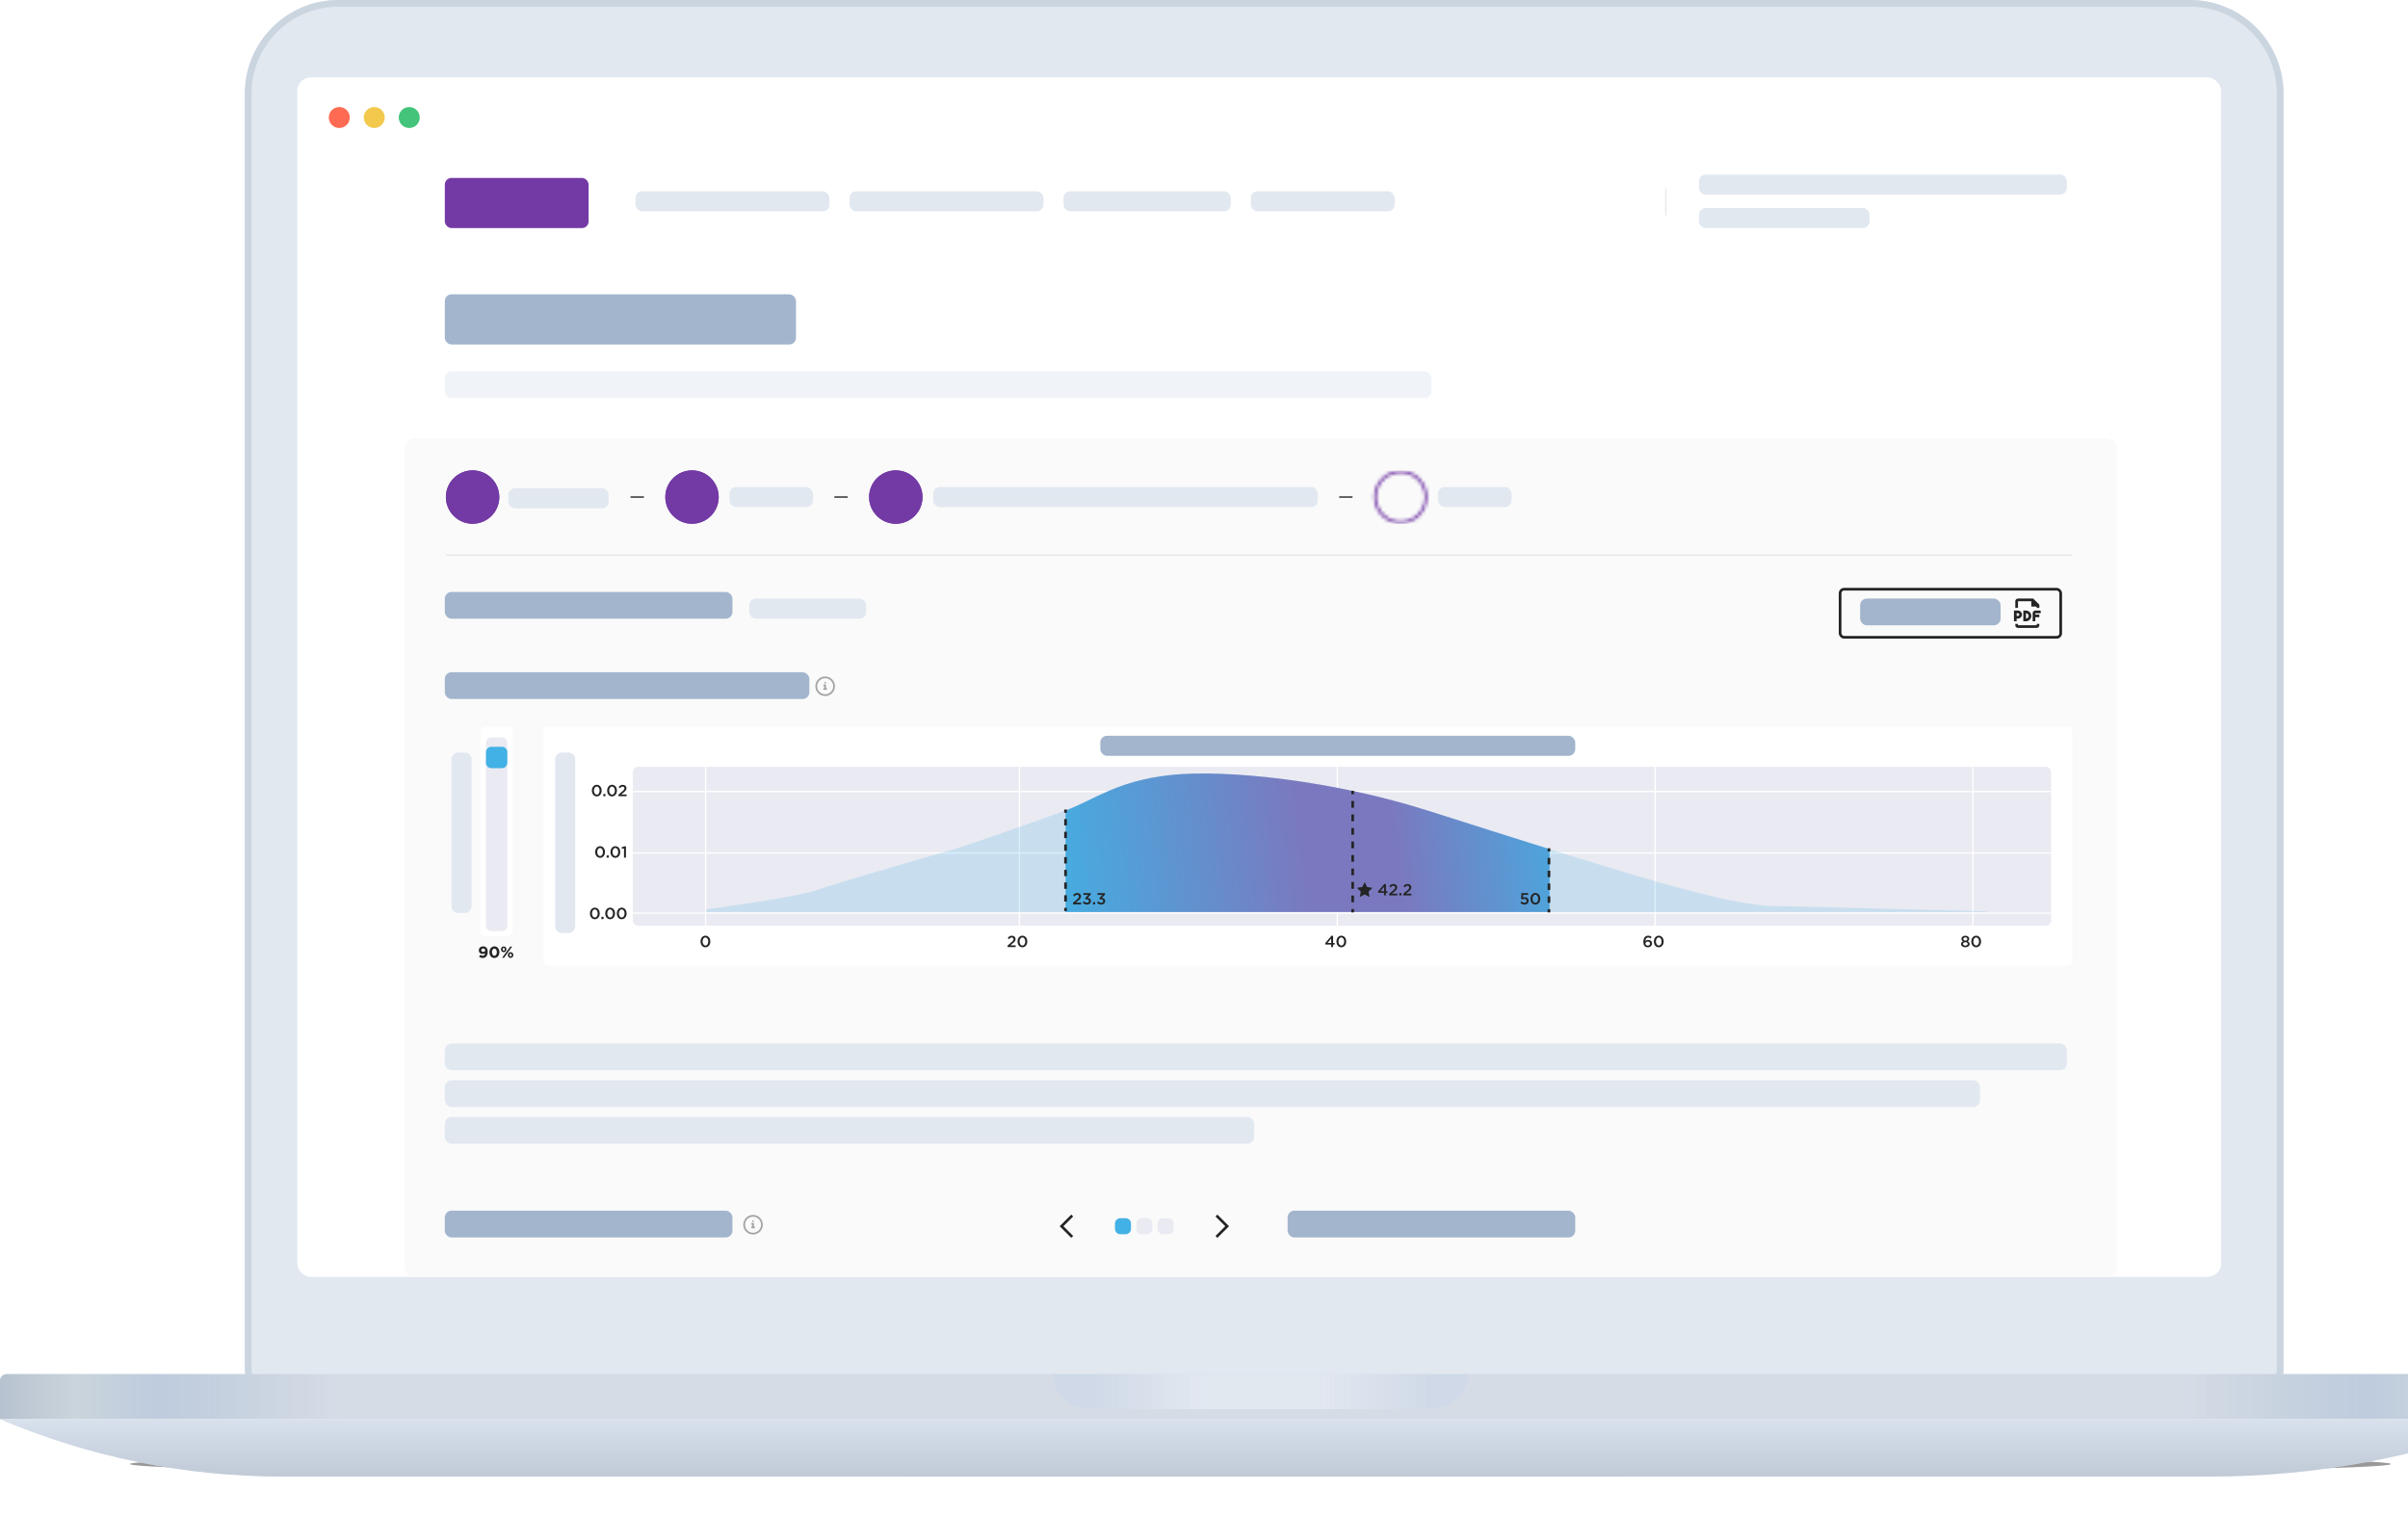 <svg width="720" height="454" viewBox="0 0 720 454" fill="none" xmlns="http://www.w3.org/2000/svg">
<g opacity="0.4" filter="url(#filter0_f_1504_5723)">
<ellipse cx="376.874" cy="437.755" rx="338.028" ry="3.735" fill="black"/>
</g>
<path d="M73.208 28C73.208 12.536 85.744 0 101.208 0H654.779C670.243 0 682.779 12.536 682.779 28V409.851C682.779 412.06 680.989 413.851 678.779 413.851H77.208C74.999 413.851 73.208 412.06 73.208 409.851V28Z" fill="#E2E8F0"/>
<path fill-rule="evenodd" clip-rule="evenodd" d="M654.779 2H101.208C86.849 2 75.208 13.641 75.208 28V409.851C75.208 410.956 76.103 411.851 77.208 411.851H678.779C679.884 411.851 680.779 410.956 680.779 409.851V28C680.779 13.641 669.139 2 654.779 2ZM101.208 0C85.744 0 73.208 12.536 73.208 28V409.851C73.208 412.06 74.999 413.851 77.208 413.851H678.779C680.989 413.851 682.779 412.06 682.779 409.851V28C682.779 12.536 670.243 0 654.779 0H101.208Z" fill="#CBD5E0"/>
<path d="M76.942 25.735C76.942 13.585 86.792 3.735 98.942 3.735H657.044C669.194 3.735 679.044 13.585 679.044 25.735V398.164H76.942V25.735Z" fill="#E2E8F0"/>
<rect x="88.895" y="23.157" width="575.208" height="358.571" rx="4" fill="white"/>
<g clip-path="url(#clip0_1504_5723)">
<g clip-path="url(#clip1_1504_5723)">
<rect width="575" height="336" transform="translate(89 46)" fill="white"/>
<path d="M121 133.425C121 132.086 122.788 131 124.994 131H629.006C631.212 131 633 132.086 633 133.425V379.575C633 380.914 631.212 382 629.006 382H124.994C122.788 382 121 380.914 121 379.575V133.425Z" fill="#FAFAFA"/>
<path d="M144.354 286.439C145.307 286.439 145.82 285.697 145.82 284.609C145.82 283.938 145.662 283.574 145.422 283.334C145.168 283.08 144.905 282.97 144.454 282.97C143.697 282.97 143.175 283.469 143.175 284.144C143.175 284.834 143.644 285.237 144.373 285.237C144.665 285.237 144.89 285.146 145.053 285.007C145.005 285.457 144.785 285.769 144.373 285.769C144.09 285.769 143.884 285.678 143.64 285.481L143.251 286.042C143.534 286.277 143.865 286.439 144.354 286.439ZM144.493 284.623C144.128 284.623 143.908 284.417 143.908 284.12C143.908 283.814 144.114 283.603 144.478 283.603C144.847 283.603 145.068 283.818 145.068 284.115C145.068 284.413 144.857 284.623 144.493 284.623Z" fill="#242424"/>
<path d="M147.823 286.439C148.719 286.439 149.318 285.678 149.318 284.705C149.318 283.723 148.719 282.97 147.833 282.97C146.942 282.97 146.338 283.732 146.338 284.705C146.338 285.687 146.927 286.439 147.823 286.439ZM147.833 285.773C147.387 285.773 147.095 285.318 147.095 284.705C147.095 284.082 147.382 283.636 147.823 283.636C148.264 283.636 148.561 284.096 148.561 284.705C148.561 285.323 148.278 285.773 147.833 285.773Z" fill="#242424"/>
<path d="M150.605 284.705C151.093 284.705 151.424 284.317 151.424 283.847C151.424 283.368 151.098 282.989 150.614 282.989C150.125 282.989 149.795 283.373 149.795 283.847C149.795 284.326 150.121 284.705 150.605 284.705ZM150.13 286.382H150.7L153.149 283.028H152.579L150.13 286.382ZM152.665 286.42C153.154 286.42 153.484 286.032 153.484 285.563C153.484 285.083 153.159 284.705 152.675 284.705C152.186 284.705 151.855 285.088 151.855 285.563C151.855 286.042 152.181 286.42 152.665 286.42ZM150.614 284.269C150.423 284.269 150.298 284.072 150.298 283.847C150.298 283.617 150.403 283.425 150.605 283.425C150.796 283.425 150.921 283.622 150.921 283.847C150.921 284.072 150.815 284.269 150.614 284.269ZM152.675 285.984C152.483 285.984 152.358 285.788 152.358 285.563C152.358 285.333 152.464 285.141 152.665 285.141C152.857 285.141 152.981 285.337 152.981 285.563C152.981 285.788 152.876 285.984 152.675 285.984Z" fill="#242424"/>
<path d="M143.705 218.899C143.705 218.017 144.42 217.302 145.302 217.302H151.691C152.573 217.302 153.288 218.017 153.288 218.899V278.396C153.288 279.278 152.573 279.993 151.691 279.993H145.302C144.42 279.993 143.705 279.278 143.705 278.396V218.899Z" fill="white"/>
<path d="M145.303 222.094C145.303 221.212 146.018 220.497 146.9 220.497H150.094C150.977 220.497 151.692 221.212 151.692 222.094V276.799C151.692 277.681 150.977 278.396 150.094 278.396H146.9C146.018 278.396 145.303 277.681 145.303 276.799V222.094Z" fill="#EAEAF2"/>
<path d="M145.303 224.889C145.303 224.007 146.018 223.292 146.9 223.292H150.094C150.977 223.292 151.692 224.007 151.692 224.889V228.083C151.692 228.965 150.977 229.681 150.094 229.681H146.9C146.018 229.681 145.303 228.965 145.303 228.083V224.889Z" fill="#42B1E5"/>
<rect x="135" y="273" width="48" height="6" rx="2" transform="rotate(-90 135 273)" fill="#E2E8F0"/>
<path d="M162.472 218.899C162.472 218.017 163.187 217.302 164.069 217.302H618.079C618.961 217.302 619.677 218.017 619.677 218.899V287.181C619.677 288.063 618.961 288.778 618.079 288.778H164.069C163.187 288.778 162.472 288.063 162.472 287.181V218.899Z" fill="white"/>
<path d="M178.43 238.123C179.312 238.123 179.897 237.347 179.897 236.389C179.897 235.421 179.317 234.654 178.44 234.654C177.558 234.654 176.974 235.431 176.974 236.389C176.974 237.357 177.549 238.123 178.43 238.123ZM178.44 237.592C177.918 237.592 177.582 237.05 177.582 236.389C177.582 235.713 177.913 235.186 178.43 235.186C178.948 235.186 179.288 235.728 179.288 236.389C179.288 237.06 178.962 237.592 178.44 237.592Z" fill="#242424"/>
<path d="M180.4 238.066H181.037V237.41H180.4V238.066Z" fill="#242424"/>
<path d="M182.997 238.123C183.879 238.123 184.464 237.347 184.464 236.389C184.464 235.421 183.884 234.654 183.007 234.654C182.125 234.654 181.541 235.431 181.541 236.389C181.541 237.357 182.116 238.123 182.997 238.123ZM183.007 237.592C182.485 237.592 182.149 237.05 182.149 236.389C182.149 235.713 182.48 235.186 182.997 235.186C183.515 235.186 183.855 235.728 183.855 236.389C183.855 237.06 183.529 237.592 183.007 237.592Z" fill="#242424"/>
<path d="M184.923 238.066H187.348V237.548H185.752L186.442 236.973C187.031 236.485 187.314 236.202 187.314 235.675C187.314 235.066 186.864 234.664 186.207 234.664C185.608 234.664 185.292 234.918 184.971 235.368L185.388 235.694C185.647 235.359 185.857 235.191 186.164 235.191C186.471 235.191 186.705 235.383 186.705 235.713C186.705 236.015 186.538 236.231 186.078 236.619L184.923 237.601V238.066Z" fill="#242424"/>
<path d="M179.422 256.492C180.304 256.492 180.889 255.715 180.889 254.757C180.889 253.789 180.309 253.022 179.432 253.022C178.55 253.022 177.966 253.799 177.966 254.757C177.966 255.725 178.541 256.492 179.422 256.492ZM179.432 255.96C178.91 255.96 178.574 255.418 178.574 254.757C178.574 254.081 178.905 253.554 179.422 253.554C179.94 253.554 180.28 254.096 180.28 254.757C180.28 255.428 179.954 255.96 179.432 255.96Z" fill="#242424"/>
<path d="M181.392 256.434H182.03V255.778H181.392V256.434Z" fill="#242424"/>
<path d="M183.99 256.492C184.871 256.492 185.456 255.715 185.456 254.757C185.456 253.789 184.876 253.022 183.999 253.022C183.117 253.022 182.533 253.799 182.533 254.757C182.533 255.725 183.108 256.492 183.99 256.492ZM183.999 255.96C183.477 255.96 183.141 255.418 183.141 254.757C183.141 254.081 183.472 253.554 183.99 253.554C184.507 253.554 184.847 254.096 184.847 254.757C184.847 255.428 184.521 255.96 183.999 255.96Z" fill="#242424"/>
<path d="M186.58 256.434H187.165V253.056H186.753L185.852 253.343L185.976 253.823L186.58 253.655V256.434Z" fill="#242424"/>
<path d="M177.855 274.86C178.737 274.86 179.321 274.083 179.321 273.125C179.321 272.157 178.742 271.39 177.865 271.39C176.983 271.39 176.398 272.167 176.398 273.125C176.398 274.093 176.973 274.86 177.855 274.86ZM177.865 274.328C177.342 274.328 177.007 273.786 177.007 273.125C177.007 272.449 177.338 271.922 177.855 271.922C178.373 271.922 178.713 272.464 178.713 273.125C178.713 273.796 178.387 274.328 177.865 274.328Z" fill="#242424"/>
<path d="M179.825 274.802H180.462V274.146H179.825V274.802Z" fill="#242424"/>
<path d="M182.422 274.86C183.304 274.86 183.888 274.083 183.888 273.125C183.888 272.157 183.309 271.39 182.432 271.39C181.55 271.39 180.965 272.167 180.965 273.125C180.965 274.093 181.54 274.86 182.422 274.86ZM182.432 274.328C181.909 274.328 181.574 273.786 181.574 273.125C181.574 272.449 181.905 271.922 182.422 271.922C182.94 271.922 183.28 272.464 183.28 273.125C183.28 273.796 182.954 274.328 182.432 274.328Z" fill="#242424"/>
<path d="M185.89 274.86C186.771 274.86 187.356 274.083 187.356 273.125C187.356 272.157 186.776 271.39 185.899 271.39C185.017 271.39 184.433 272.167 184.433 273.125C184.433 274.093 185.008 274.86 185.89 274.86ZM185.899 274.328C185.377 274.328 185.041 273.786 185.041 273.125C185.041 272.449 185.372 271.922 185.89 271.922C186.407 271.922 186.747 272.464 186.747 273.125C186.747 273.796 186.421 274.328 185.899 274.328Z" fill="#242424"/>
<path d="M189.226 230.879C189.226 229.996 189.941 229.281 190.823 229.281H611.691C612.573 229.281 613.288 229.996 613.288 230.879V275.201C613.288 276.084 612.573 276.799 611.691 276.799H190.823C189.941 276.799 189.226 276.084 189.226 275.201V230.879Z" fill="#EAEAF2"/>
<path d="M210.92 283.245C211.801 283.245 212.386 282.469 212.386 281.51C212.386 280.543 211.806 279.776 210.929 279.776C210.047 279.776 209.463 280.552 209.463 281.51C209.463 282.478 210.038 283.245 210.92 283.245ZM210.929 282.713C210.407 282.713 210.071 282.172 210.071 281.51C210.071 280.835 210.402 280.308 210.92 280.308C211.437 280.308 211.777 280.849 211.777 281.51C211.777 282.181 211.451 282.713 210.929 282.713Z" fill="#242424"/>
<path d="M301.266 283.188H303.69V282.67H302.095L302.785 282.095C303.374 281.606 303.657 281.324 303.657 280.796C303.657 280.188 303.206 279.785 302.55 279.785C301.951 279.785 301.635 280.039 301.314 280.49L301.73 280.816C301.989 280.48 302.2 280.313 302.507 280.313C302.813 280.313 303.048 280.504 303.048 280.835C303.048 281.137 302.88 281.352 302.42 281.74L301.266 282.723V283.188Z" fill="#242424"/>
<path d="M305.699 283.245C306.581 283.245 307.166 282.469 307.166 281.51C307.166 280.543 306.586 279.776 305.709 279.776C304.827 279.776 304.243 280.552 304.243 281.51C304.243 282.478 304.818 283.245 305.699 283.245ZM305.709 282.713C305.187 282.713 304.851 282.172 304.851 281.51C304.851 280.835 305.182 280.308 305.699 280.308C306.217 280.308 306.557 280.849 306.557 281.51C306.557 282.181 306.231 282.713 305.709 282.713Z" fill="#242424"/>
<path d="M398.039 283.188H398.604V282.435H399.084V281.951H398.604V279.809H398.101L396.237 282.014L396.348 282.435H398.039V283.188ZM396.937 281.951L398.039 280.624V281.951H396.937Z" fill="#242424"/>
<path d="M401.056 283.245C401.938 283.245 402.522 282.469 402.522 281.51C402.522 280.543 401.943 279.776 401.066 279.776C400.184 279.776 399.599 280.552 399.599 281.51C399.599 282.478 400.174 283.245 401.056 283.245ZM401.066 282.713C400.543 282.713 400.208 282.172 400.208 281.51C400.208 280.835 400.539 280.308 401.056 280.308C401.574 280.308 401.914 280.849 401.914 281.51C401.914 282.181 401.588 282.713 401.066 282.713Z" fill="#242424"/>
<path d="M492.714 283.245C493.418 283.245 493.96 282.771 493.96 282.105C493.96 281.424 493.437 281.041 492.786 281.041C492.393 281.041 492.163 281.204 491.985 281.376C492.014 280.763 492.292 280.313 492.79 280.313C493.083 280.313 493.284 280.423 493.519 280.605L493.835 280.15C493.543 279.915 493.246 279.776 492.81 279.776C491.861 279.776 491.372 280.576 491.372 281.601C491.372 282.287 491.525 282.636 491.784 282.895C492.005 283.116 492.302 283.245 492.714 283.245ZM492.699 282.737C492.278 282.737 492.005 282.474 492.005 282.133C492.005 281.803 492.268 281.534 492.685 281.534C493.102 281.534 493.37 281.784 493.37 282.119C493.37 282.474 493.116 282.737 492.699 282.737Z" fill="#242424"/>
<path d="M495.973 283.245C496.855 283.245 497.44 282.469 497.44 281.51C497.44 280.543 496.86 279.776 495.983 279.776C495.101 279.776 494.517 280.552 494.517 281.51C494.517 282.478 495.092 283.245 495.973 283.245ZM495.983 282.713C495.461 282.713 495.125 282.172 495.125 281.51C495.125 280.835 495.456 280.308 495.973 280.308C496.491 280.308 496.831 280.849 496.831 281.51C496.831 282.181 496.505 282.713 495.983 282.713Z" fill="#242424"/>
<path d="M587.644 283.235C588.377 283.235 588.923 282.862 588.923 282.263C588.923 281.855 588.683 281.616 588.319 281.448C588.602 281.3 588.808 281.074 588.808 280.701C588.808 280.174 588.314 279.785 587.644 279.785C586.973 279.785 586.479 280.178 586.479 280.691C586.479 281.074 586.685 281.3 586.968 281.448C586.589 281.606 586.364 281.86 586.364 282.268C586.364 282.852 586.911 283.235 587.644 283.235ZM587.644 281.252C587.299 281.252 587.045 281.046 587.045 280.753C587.045 280.49 587.284 280.279 587.644 280.279C588.003 280.279 588.243 280.49 588.243 280.749C588.243 281.046 587.989 281.252 587.644 281.252ZM587.644 282.742C587.203 282.742 586.939 282.512 586.939 282.239C586.939 281.923 587.246 281.721 587.644 281.721C588.041 281.721 588.348 281.923 588.348 282.229C588.348 282.517 588.084 282.742 587.644 282.742Z" fill="#242424"/>
<path d="M590.882 283.245C591.764 283.245 592.348 282.469 592.348 281.51C592.348 280.543 591.769 279.776 590.892 279.776C590.01 279.776 589.426 280.552 589.426 281.51C589.426 282.478 590.001 283.245 590.882 283.245ZM590.892 282.713C590.37 282.713 590.034 282.172 590.034 281.51C590.034 280.835 590.365 280.308 590.882 280.308C591.4 280.308 591.74 280.849 591.74 281.51C591.74 282.181 591.414 282.713 590.892 282.713Z" fill="#242424"/>
<path fill-rule="evenodd" clip-rule="evenodd" d="M210.788 276.799L210.788 229.281L211.188 229.281L211.187 276.799L210.788 276.799Z" fill="white"/>
<path fill-rule="evenodd" clip-rule="evenodd" d="M304.625 276.799L304.625 229.281L305.024 229.281L305.024 276.799L304.625 276.799Z" fill="white"/>
<path fill-rule="evenodd" clip-rule="evenodd" d="M399.659 276.799L399.659 229.281L400.059 229.281L400.059 276.799L399.659 276.799Z" fill="white"/>
<path fill-rule="evenodd" clip-rule="evenodd" d="M494.693 276.799L494.693 229.281L495.093 229.281L495.093 276.799L494.693 276.799Z" fill="white"/>
<path fill-rule="evenodd" clip-rule="evenodd" d="M589.73 276.799L589.73 229.281L590.129 229.281L590.129 276.799L589.73 276.799Z" fill="white"/>
<path fill-rule="evenodd" clip-rule="evenodd" d="M613.288 273.205H189.226V272.806H613.288V273.205Z" fill="white"/>
<path fill-rule="evenodd" clip-rule="evenodd" d="M613.288 255.236H189.226V254.837H613.288V255.236Z" fill="white"/>
<path fill-rule="evenodd" clip-rule="evenodd" d="M613.288 236.868H189.226V236.469H613.288V236.868Z" fill="white"/>
<path d="M211.188 271.894V272.692L593.922 272.692V272.493C593.722 272.493 580.905 272.173 531.231 270.895C516.856 271.095 485.91 261.113 426.812 242.345C398.861 233.469 366.778 229.884 349.747 231.764C333.924 233.51 327.186 239.151 318.601 242.345C310.016 245.54 287.255 253.326 287.255 253.326C274.943 256.853 249.122 264.347 244.33 266.104C239.538 267.861 220.238 270.696 211.188 271.894Z" fill="#42B1E5" fill-opacity="0.2"/>
<path d="M349.746 231.764C333.924 233.51 327.186 239.151 318.601 242.345V272.692H463.349V253.91C452.572 250.534 440.441 246.673 426.812 242.345C398.861 233.469 366.778 229.884 349.746 231.764Z" fill="url(#paint0_linear_1504_5723)"/>
<path fill-rule="evenodd" clip-rule="evenodd" d="M318.201 243.007L318.201 242.059L319 242.059L319 243.007L318.201 243.007ZM318.201 246.801L318.201 244.904L319 244.904L319 246.801L318.201 246.801ZM318.201 250.594L318.201 248.698L319 248.698L319 250.594L318.201 250.594ZM318.201 254.388L318.201 252.491L319 252.491L319 254.388L318.201 254.388ZM318.201 258.181L318.201 256.284L319 256.284L319 258.181L318.201 258.181ZM318.201 261.974L318.201 260.078L319 260.078L319 261.974L318.201 261.974ZM318.201 265.768L318.201 263.871L319 263.871L319 265.768L318.201 265.768ZM318.201 269.561L318.201 267.665L319 267.665L319 269.561L318.201 269.561ZM318.201 272.406L318.201 271.458L319 271.458L319 272.406L318.201 272.406Z" fill="#242424"/>
<path fill-rule="evenodd" clip-rule="evenodd" d="M462.749 254.597L462.749 253.639L463.548 253.639L463.548 254.597L462.749 254.597ZM462.749 258.431L462.749 256.514L463.548 256.514L463.548 258.431L462.749 258.431ZM462.749 262.264L462.749 260.347L463.548 260.347L463.548 262.264L462.749 262.264ZM462.749 266.097L462.749 264.181L463.548 264.181L463.548 266.097L462.749 266.097ZM462.749 269.931L462.749 268.014L463.548 268.014L463.548 269.931L462.749 269.931ZM462.749 272.806L462.749 271.847L463.548 271.847L463.548 272.806L462.749 272.806Z" fill="#242424"/>
<path fill-rule="evenodd" clip-rule="evenodd" d="M404.052 237.478L404.052 236.469L404.851 236.469L404.851 237.478L404.052 237.478ZM404.052 241.516L404.052 239.497L404.851 239.497L404.851 241.516L404.052 241.516ZM404.052 245.553L404.052 243.534L404.851 243.534L404.851 245.553L404.052 245.553ZM404.052 249.59L404.052 247.572L404.851 247.572L404.851 249.59L404.052 249.59ZM404.052 253.628L404.052 251.609L404.851 251.609L404.851 253.628L404.052 253.628ZM404.052 257.665L404.052 255.647L404.851 255.647L404.851 257.665L404.052 257.665ZM404.052 261.703L404.052 259.684L404.851 259.684L404.851 261.703L404.052 261.703ZM404.052 265.74L404.052 263.721L404.851 263.721L404.851 265.74L404.052 265.74ZM404.052 269.778L404.052 267.759L404.851 267.759L404.851 269.778L404.052 269.778ZM404.052 272.806L404.052 271.796L404.851 271.796L404.851 272.806L404.052 272.806Z" fill="#242424"/>
<g clip-path="url(#clip2_1504_5723)">
<g clip-path="url(#clip3_1504_5723)">
<path fill-rule="evenodd" clip-rule="evenodd" d="M408.045 267.441L406.606 268.197L406.881 266.595L405.717 265.461L407.325 265.227L408.045 263.769L408.764 265.227L410.373 265.461L409.209 266.595L409.483 268.197L408.045 267.441Z" fill="#242424"/>
</g>
<path d="M413.839 267.718H414.404V266.966H414.883V266.482H414.404V264.34H413.901L412.037 266.544L412.147 266.966H413.839V267.718ZM412.737 266.482L413.839 265.155V266.482H412.737Z" fill="#242424"/>
<path d="M415.361 267.718H417.786V267.201H416.19L416.88 266.626C417.469 266.137 417.752 265.854 417.752 265.327C417.752 264.719 417.302 264.316 416.645 264.316C416.046 264.316 415.73 264.57 415.409 265.021L415.826 265.347C416.084 265.011 416.295 264.843 416.602 264.843C416.909 264.843 417.143 265.035 417.143 265.366C417.143 265.668 416.976 265.883 416.516 266.271L415.361 267.254V267.718Z" fill="#242424"/>
<path d="M418.391 267.718H419.028V267.062H418.391V267.718Z" fill="#242424"/>
<path d="M419.586 267.718H422.011V267.201H420.415L421.105 266.626C421.695 266.137 421.977 265.854 421.977 265.327C421.977 264.719 421.527 264.316 420.871 264.316C420.272 264.316 419.955 264.57 419.634 265.021L420.051 265.347C420.31 265.011 420.521 264.843 420.827 264.843C421.134 264.843 421.369 265.035 421.369 265.366C421.369 265.668 421.201 265.883 420.741 266.271L419.586 267.254V267.718Z" fill="#242424"/>
</g>
<path d="M320.831 270.41H323.256V269.892H321.66L322.35 269.317C322.939 268.828 323.222 268.546 323.222 268.019C323.222 267.41 322.772 267.008 322.115 267.008C321.516 267.008 321.2 267.262 320.879 267.712L321.296 268.038C321.555 267.702 321.765 267.535 322.072 267.535C322.379 267.535 322.614 267.726 322.614 268.057C322.614 268.359 322.446 268.575 321.986 268.963L320.831 269.945V270.41Z" fill="#242424"/>
<path d="M325.025 270.467C325.72 270.467 326.199 270.026 326.199 269.408C326.199 268.805 325.744 268.531 325.212 268.455L326.146 267.496V267.056H323.928V267.568H325.38L324.474 268.531L324.57 268.9H324.843C325.313 268.9 325.614 269.087 325.614 269.418C325.614 269.734 325.365 269.935 325.035 269.935C324.661 269.935 324.393 269.777 324.153 269.495L323.741 269.878C324.024 270.223 324.441 270.467 325.025 270.467Z" fill="#242424"/>
<path d="M326.823 270.41H327.46V269.753H326.823V270.41Z" fill="#242424"/>
<path d="M329.274 270.467C329.969 270.467 330.448 270.026 330.448 269.408C330.448 268.805 329.993 268.531 329.461 268.455L330.395 267.496V267.056H328.177V267.568H329.629L328.723 268.531L328.819 268.9H329.092C329.561 268.9 329.863 269.087 329.863 269.418C329.863 269.734 329.614 269.935 329.284 269.935C328.91 269.935 328.641 269.777 328.402 269.495L327.99 269.878C328.273 270.223 328.689 270.467 329.274 270.467Z" fill="#242424"/>
<path d="M455.821 270.467C456.564 270.467 457.062 270.017 457.062 269.332C457.062 268.613 456.55 268.268 455.898 268.268C455.673 268.268 455.524 268.306 455.366 268.364L455.419 267.578H456.914V267.056H454.911L454.815 268.699L455.17 268.934C455.342 268.852 455.548 268.785 455.788 268.785C456.195 268.785 456.483 269.001 456.483 269.341C456.483 269.701 456.219 269.931 455.817 269.931C455.505 269.931 455.222 269.777 454.954 269.528L454.59 269.955C454.906 270.261 455.309 270.467 455.821 270.467Z" fill="#242424"/>
<path d="M459.075 270.467C459.957 270.467 460.541 269.691 460.541 268.733C460.541 267.765 459.962 266.998 459.085 266.998C458.203 266.998 457.619 267.774 457.619 268.733C457.619 269.701 458.194 270.467 459.075 270.467ZM459.085 269.935C458.562 269.935 458.227 269.394 458.227 268.733C458.227 268.057 458.558 267.53 459.075 267.53C459.593 267.53 459.933 268.071 459.933 268.733C459.933 269.403 459.607 269.935 459.085 269.935Z" fill="#242424"/>
<rect x="166" y="279" width="54" height="6" rx="2" transform="rotate(-90 166 279)" fill="#E2E8F0"/>
<rect x="471" y="226" width="142" height="6" rx="2" transform="rotate(180 471 226)" fill="#A2B5CD"/>
<rect x="133" y="88" width="105" height="15" rx="2" fill="#A2B5CD"/>
<rect x="133" y="111" width="295" height="8" rx="2" fill="#F0F4F9"/>
<rect x="133" y="312" width="485" height="8" rx="2" fill="#E2E8F0"/>
<rect x="133" y="323" width="459" height="8" rx="2" fill="#E2E8F0"/>
<rect x="133" y="334" width="242" height="8" rx="2" fill="#E2E8F0"/>
<g clip-path="url(#clip4_1504_5723)">
<path d="M149.295 148.622C149.295 153.032 145.72 156.608 141.309 156.608C136.899 156.608 133.323 153.032 133.323 148.622C133.323 144.211 136.899 140.635 141.309 140.635C145.72 140.635 149.295 144.211 149.295 148.622Z" fill="#733AA5"/>
<path fill-rule="evenodd" clip-rule="evenodd" d="M141.309 155.809C145.279 155.809 148.497 152.591 148.497 148.622C148.497 144.652 145.279 141.434 141.309 141.434C137.34 141.434 134.122 144.652 134.122 148.622C134.122 152.591 137.34 155.809 141.309 155.809ZM141.309 156.608C145.72 156.608 149.295 153.032 149.295 148.622C149.295 144.211 145.72 140.635 141.309 140.635C136.899 140.635 133.323 144.211 133.323 148.622C133.323 153.032 136.899 156.608 141.309 156.608Z" fill="#733AA5"/>
<rect x="152" y="146" width="30" height="6" rx="2" fill="#E2E8F0"/>
<path fill-rule="evenodd" clip-rule="evenodd" d="M192.536 148.821H188.543V148.422H192.536V148.821Z" fill="#242424"/>
<path d="M214.897 148.622C214.897 153.032 211.322 156.608 206.911 156.608C202.5 156.608 198.925 153.032 198.925 148.622C198.925 144.211 202.5 140.635 206.911 140.635C211.322 140.635 214.897 144.211 214.897 148.622Z" fill="#733AA5"/>
<path fill-rule="evenodd" clip-rule="evenodd" d="M206.911 155.809C210.88 155.809 214.098 152.591 214.098 148.622C214.098 144.652 210.88 141.434 206.911 141.434C202.941 141.434 199.723 144.652 199.723 148.622C199.723 152.591 202.941 155.809 206.911 155.809ZM206.911 156.608C211.322 156.608 214.897 153.032 214.897 148.622C214.897 144.211 211.322 140.635 206.911 140.635C202.5 140.635 198.925 144.211 198.925 148.622C198.925 153.032 202.5 156.608 206.911 156.608Z" fill="#733AA5"/>
<rect x="218.092" y="145.622" width="25" height="6" rx="2" fill="#E2E8F0"/>
<path fill-rule="evenodd" clip-rule="evenodd" d="M253.474 148.821H249.48V148.422H253.474V148.821Z" fill="#242424"/>
<path d="M275.835 148.622C275.835 153.032 272.259 156.608 267.848 156.608C263.438 156.608 259.862 153.032 259.862 148.622C259.862 144.211 263.438 140.635 267.848 140.635C272.259 140.635 275.835 144.211 275.835 148.622Z" fill="#733AA5"/>
<path fill-rule="evenodd" clip-rule="evenodd" d="M267.848 155.809C271.818 155.809 275.036 152.591 275.036 148.622C275.036 144.652 271.818 141.434 267.848 141.434C263.879 141.434 260.661 144.652 260.661 148.622C260.661 152.591 263.879 155.809 267.848 155.809ZM267.848 156.608C272.259 156.608 275.835 153.032 275.835 148.622C275.835 144.211 272.259 140.635 267.848 140.635C263.438 140.635 259.862 144.211 259.862 148.622C259.862 153.032 263.438 156.608 267.848 156.608Z" fill="#733AA5"/>
<rect x="279.029" y="145.622" width="115" height="6" rx="2" fill="#E2E8F0"/>
<path fill-rule="evenodd" clip-rule="evenodd" d="M404.411 148.821H400.418V148.422H404.411V148.821Z" fill="#242424"/>
<mask id="path-56-inside-1_1504_5723" fill="white">
<path fill-rule="evenodd" clip-rule="evenodd" d="M418.786 155.809C422.755 155.809 425.973 152.591 425.973 148.622C425.973 144.652 422.755 141.434 418.786 141.434C414.816 141.434 411.598 144.652 411.598 148.622C411.598 152.591 414.816 155.809 418.786 155.809ZM418.786 156.608C423.197 156.608 426.772 153.032 426.772 148.622C426.772 144.211 423.197 140.635 418.786 140.635C414.375 140.635 410.8 144.211 410.8 148.622C410.8 153.032 414.375 156.608 418.786 156.608Z"/>
</mask>
<path d="M421.973 148.622C421.973 150.382 420.546 151.809 418.786 151.809V159.809C424.965 159.809 429.973 154.8 429.973 148.622H421.973ZM418.786 145.434C420.546 145.434 421.973 146.861 421.973 148.622H429.973C429.973 142.443 424.965 137.434 418.786 137.434V145.434ZM415.598 148.622C415.598 146.861 417.026 145.434 418.786 145.434V137.434C412.607 137.434 407.598 142.443 407.598 148.622H415.598ZM418.786 151.809C417.026 151.809 415.598 150.382 415.598 148.622H407.598C407.598 154.8 412.607 159.809 418.786 159.809V151.809ZM422.772 148.622C422.772 150.823 420.987 152.608 418.786 152.608V160.608C425.406 160.608 430.772 155.241 430.772 148.622H422.772ZM418.786 144.635C420.987 144.635 422.772 146.42 422.772 148.622H430.772C430.772 142.002 425.406 136.635 418.786 136.635V144.635ZM414.8 148.622C414.8 146.42 416.584 144.635 418.786 144.635V136.635C412.166 136.635 406.8 142.002 406.8 148.622H414.8ZM418.786 152.608C416.584 152.608 414.8 150.823 414.8 148.622H406.8C406.8 155.241 412.166 160.608 418.786 160.608V152.608Z" fill="#733AA5" mask="url(#path-56-inside-1_1504_5723)"/>
<rect x="429.967" y="145.622" width="22" height="6" rx="2" fill="#E2E8F0"/>
</g>
<rect x="133" y="177" width="86" height="8" rx="2" fill="#A2B5CD"/>
<rect x="224" y="179" width="35" height="6" rx="2" fill="#E2E8F0"/>
<rect x="133" y="201" width="109" height="8" rx="2" fill="#A2B5CD"/>
<g opacity="0.4" clip-path="url(#clip5_1504_5723)">
<path fill-rule="evenodd" clip-rule="evenodd" d="M246.726 208.123C245.109 208.123 243.798 206.812 243.798 205.194C243.798 203.577 245.109 202.266 246.726 202.266C248.343 202.266 249.654 203.577 249.654 205.194C249.654 206.812 248.343 208.123 246.726 208.123ZM246.726 207.59C248.049 207.59 249.122 206.518 249.122 205.194C249.122 203.871 248.049 202.799 246.726 202.799C245.403 202.799 244.33 203.871 244.33 205.194C244.33 206.518 245.403 207.59 246.726 207.59ZM246.993 205.726H247.259V206.259H246.194V205.726H246.461V205.194H246.194V204.662H246.993V205.726ZM246.726 204.395C246.579 204.395 246.46 204.276 246.46 204.129C246.46 203.982 246.579 203.863 246.726 203.863C246.873 203.863 246.992 203.982 246.992 204.129C246.992 204.276 246.873 204.395 246.726 204.395Z" fill="#242424"/>
</g>
<rect x="556.188" y="178.969" width="42" height="8" rx="2" fill="#A2B5CD"/>
<path d="M603.379 179.767H607.372V181.365H608.969V181.764H609.768V180.8L607.936 178.969H603.379C602.938 178.969 602.58 179.327 602.58 179.767V181.764H603.379V179.767Z" fill="#242424"/>
<path d="M608.969 186.955H603.379V186.556H602.58V186.955C602.58 187.395 602.938 187.753 603.379 187.753H608.969C609.409 187.753 609.768 187.395 609.768 186.955V186.556H608.969V186.955Z" fill="#242424"/>
<path d="M604.976 182.562V185.757H605.774C606.655 185.757 607.371 185.041 607.371 184.16C607.371 183.279 606.655 182.562 605.774 182.562H604.976ZM606.573 184.16C606.573 184.6 606.215 184.958 605.774 184.958V183.361C606.215 183.361 606.573 183.72 606.573 184.16Z" fill="#242424"/>
<path d="M610.167 183.361V182.562H608.57C608.13 182.562 607.771 182.921 607.771 183.361V185.757H608.57V184.559H609.768V183.76H608.57V183.361H610.167Z" fill="#242424"/>
<path d="M602.979 184.958H603.379C604.039 184.958 604.576 184.421 604.576 183.76C604.576 183.1 604.039 182.562 603.379 182.562H602.181V185.757H602.979V184.958ZM602.979 183.361H603.379C603.599 183.361 603.778 183.54 603.778 183.76C603.778 183.981 603.599 184.16 603.379 184.16H602.979V183.361Z" fill="#242424"/>
<rect x="550.198" y="176.174" width="65.958" height="14.375" rx="1.198" stroke="#242424" stroke-width="0.799"/>
<path fill-rule="evenodd" clip-rule="evenodd" d="M619.676 166.191H133.322V165.792H619.676V166.191Z" fill="#E8E8E8"/>
<g filter="url(#filter1_d_1504_5723)">
<rect width="575" height="26.354" transform="translate(89 46)" fill="white"/>
<rect x="190" y="56" width="58" height="6" rx="2" fill="#E2E8F0"/>
<rect x="254" y="56" width="58" height="6" rx="2" fill="#E2E8F0"/>
<rect x="318" y="56" width="50" height="6" rx="2" fill="#E2E8F0"/>
<rect x="374" y="56" width="43" height="6" rx="2" fill="#E2E8F0"/>
<rect x="508" y="51" width="110" height="6" rx="2" fill="#E2E8F0"/>
<rect x="508" y="61" width="51" height="6" rx="2" fill="#E2E8F0"/>
<path fill-rule="evenodd" clip-rule="evenodd" d="M497.889 63.17L497.889 55.184L498.288 55.184L498.288 63.17L497.889 63.17Z" fill="#E8E8E8"/>
<rect x="133" y="52" width="43" height="15" rx="2" fill="#733AA5"/>
</g>
<rect x="385" y="362" width="86" height="8" rx="2" fill="#A2B5CD"/>
<rect x="133" y="362" width="86" height="8" rx="2" fill="#A2B5CD"/>
<g opacity="0.4" clip-path="url(#clip6_1504_5723)">
<path fill-rule="evenodd" clip-rule="evenodd" d="M225.166 369.123C223.548 369.123 222.237 367.812 222.237 366.194C222.237 364.577 223.548 363.266 225.166 363.266C226.783 363.266 228.094 364.577 228.094 366.194C228.094 367.812 226.783 369.123 225.166 369.123ZM225.166 368.59C226.489 368.59 227.561 367.518 227.561 366.194C227.561 364.871 226.489 363.799 225.166 363.799C223.842 363.799 222.77 364.871 222.77 366.194C222.77 367.518 223.842 368.59 225.166 368.59ZM225.433 366.726H225.699V367.259H224.634V366.726H224.9V366.194H224.634V365.662H225.433V366.726ZM225.166 365.395C225.019 365.395 224.899 365.276 224.899 365.129C224.899 364.982 225.019 364.863 225.166 364.863C225.313 364.863 225.432 364.982 225.432 365.129C225.432 365.276 225.313 365.395 225.166 365.395Z" fill="#242424"/>
</g>
<path fill-rule="evenodd" clip-rule="evenodd" d="M317.969 366.642L320.881 369.555L320.317 370.119L316.84 366.642L320.317 363.166L320.881 363.73L317.969 366.642Z" fill="#242424"/>
<path fill-rule="evenodd" clip-rule="evenodd" d="M366.354 366.642L363.441 363.73L364.006 363.166L367.483 366.642L364.006 370.119L363.441 369.555L366.354 366.642Z" fill="#242424"/>
<g clip-path="url(#clip7_1504_5723)">
<path d="M333.377 365.844C333.377 364.962 334.092 364.247 334.974 364.247H336.571C337.454 364.247 338.169 364.962 338.169 365.844V367.441C338.169 368.323 337.454 369.038 336.571 369.038H334.974C334.092 369.038 333.377 368.323 333.377 367.441V365.844Z" fill="#42B1E5"/>
<path d="M339.766 365.844C339.766 364.962 340.481 364.247 341.363 364.247H342.96C343.842 364.247 344.557 364.962 344.557 365.844V367.441C344.557 368.323 343.842 369.038 342.96 369.038H341.363C340.481 369.038 339.766 368.323 339.766 367.441V365.844Z" fill="#EAEAF2"/>
<path d="M346.154 365.844C346.154 364.962 346.869 364.247 347.752 364.247H349.349C350.231 364.247 350.946 364.962 350.946 365.844V367.441C350.946 368.323 350.231 369.038 349.349 369.038H347.752C346.869 369.038 346.154 368.323 346.154 367.441V365.844Z" fill="#EAEAF2"/>
</g>
</g>
</g>
<circle cx="101.446" cy="35.138" r="3.138" fill="#FE6B52"/>
<circle cx="111.904" cy="35.138" r="3.138" fill="#F2C94C"/>
<circle cx="122.363" cy="35.138" r="3.138" fill="#43C47A"/>
<path d="M0 412.863C0 411.758 0.895 410.863 2 410.863H751C752.105 410.863 753 411.758 753 412.863V424.309H0V412.863Z" fill="#E2E8F0"/>
<path d="M0 412.863C0 411.758 0.895 410.863 2 410.863H751C752.105 410.863 753 411.758 753 412.863V424.309H0V412.863Z" fill="url(#paint1_linear_1504_5723)"/>
<path d="M0 424.309H753C723.621 435.666 692.396 441.491 660.899 441.491H84.185C55.253 441.491 26.619 435.647 0 424.309Z" fill="#E2E8F0"/>
<path d="M0 424.309H753C723.621 435.666 692.396 441.491 660.899 441.491H84.185C55.253 441.491 26.619 435.647 0 424.309Z" fill="url(#paint2_linear_1504_5723)"/>
<path fill-rule="evenodd" clip-rule="evenodd" d="M314.521 410.863C314.906 416.703 319.765 421.321 325.702 421.321H428.045C433.982 421.321 438.841 416.703 439.225 410.863H314.521Z" fill="#E2E8F0"/>
<path fill-rule="evenodd" clip-rule="evenodd" d="M314.521 410.863C314.906 416.703 319.765 421.321 325.702 421.321H428.045C433.982 421.321 438.841 416.703 439.225 410.863H314.521Z" fill="url(#paint3_linear_1504_5723)"/>
<defs>
<filter id="filter0_f_1504_5723" x="26.846" y="422.02" width="700.057" height="31.47" filterUnits="userSpaceOnUse" color-interpolation-filters="sRGB">
<feFlood flood-opacity="0" result="BackgroundImageFix"/>
<feBlend mode="normal" in="SourceGraphic" in2="BackgroundImageFix" result="shape"/>
<feGaussianBlur stdDeviation="6" result="effect1_foregroundBlur_1504_5723"/>
</filter>
<filter id="filter1_d_1504_5723" x="85.007" y="43.205" width="582.986" height="34.34" filterUnits="userSpaceOnUse" color-interpolation-filters="sRGB">
<feFlood flood-opacity="0" result="BackgroundImageFix"/>
<feColorMatrix in="SourceAlpha" type="matrix" values="0 0 0 0 0 0 0 0 0 0 0 0 0 0 0 0 0 0 127 0" result="hardAlpha"/>
<feOffset dy="1.198"/>
<feGaussianBlur stdDeviation="1.997"/>
<feColorMatrix type="matrix" values="0 0 0 0 0 0 0 0 0 0 0 0 0 0 0 0 0 0 0.1 0"/>
<feBlend mode="normal" in2="BackgroundImageFix" result="effect1_dropShadow_1504_5723"/>
<feBlend mode="normal" in="SourceGraphic" in2="effect1_dropShadow_1504_5723" result="shape"/>
</filter>
<linearGradient id="paint0_linear_1504_5723" x1="311.413" y1="258.422" x2="473.569" y2="237.276" gradientUnits="userSpaceOnUse">
<stop stop-color="#42B0E3"/>
<stop offset="0.475" stop-color="#7A79BF"/>
<stop offset="0.649" stop-color="#7A79BF"/>
<stop offset="1" stop-color="#42B0E3"/>
</linearGradient>
<linearGradient id="paint1_linear_1504_5723" x1="-1.45261e-10" y1="417.586" x2="753" y2="417.586" gradientUnits="userSpaceOnUse">
<stop stop-color="#B7C2D0"/>
<stop offset="0.03" stop-color="#CAD4DB"/>
<stop offset="0.062" stop-color="#BECCDE"/>
<stop offset="0.134" stop-color="#B7C2D0" stop-opacity="0.3"/>
<stop offset="0.866" stop-color="#B7C2D0" stop-opacity="0.3"/>
<stop offset="0.942" stop-color="#BECCDE"/>
<stop offset="0.971" stop-color="#CAD4DB"/>
<stop offset="0.996" stop-color="#B7C2D0"/>
</linearGradient>
<linearGradient id="paint2_linear_1504_5723" x1="376.5" y1="424.309" x2="376.5" y2="441.491" gradientUnits="userSpaceOnUse">
<stop stop-color="#D1DBE9" stop-opacity="0.6"/>
<stop offset="1" stop-color="#AAB5C6" stop-opacity="0.6"/>
</linearGradient>
<linearGradient id="paint3_linear_1504_5723" x1="326.823" y1="417.212" x2="429.165" y2="417.212" gradientUnits="userSpaceOnUse">
<stop stop-color="#CFD9E7"/>
<stop offset="0.318" stop-color="#CFD9E7" stop-opacity="0"/>
<stop offset="0.661" stop-color="#CFD9E7" stop-opacity="0"/>
<stop offset="1" stop-color="#CFD9E7"/>
</linearGradient>
<clipPath id="clip0_1504_5723">
<rect x="88.895" y="45.569" width="575.208" height="336.161" rx="4" fill="white"/>
</clipPath>
<clipPath id="clip1_1504_5723">
<rect width="575" height="336" fill="white" transform="translate(89 46)"/>
</clipPath>
<clipPath id="clip2_1504_5723">
<rect width="16.363" height="4.792" fill="white" transform="translate(405.648 263.622)"/>
</clipPath>
<clipPath id="clip3_1504_5723">
<rect width="4.792" height="4.792" fill="white" transform="translate(405.648 263.622)"/>
</clipPath>
<clipPath id="clip4_1504_5723">
<rect width="465.191" height="15.972" fill="white" transform="translate(133.322 140.635)"/>
</clipPath>
<clipPath id="clip5_1504_5723">
<rect width="6.389" height="6.389" fill="white" transform="translate(243.531 202)"/>
</clipPath>
<clipPath id="clip6_1504_5723">
<rect width="6.389" height="6.389" fill="white" transform="translate(221.971 363)"/>
</clipPath>
<clipPath id="clip7_1504_5723">
<rect width="17.569" height="4.792" fill="white" transform="translate(333.377 364.247)"/>
</clipPath>
</defs>
</svg>
